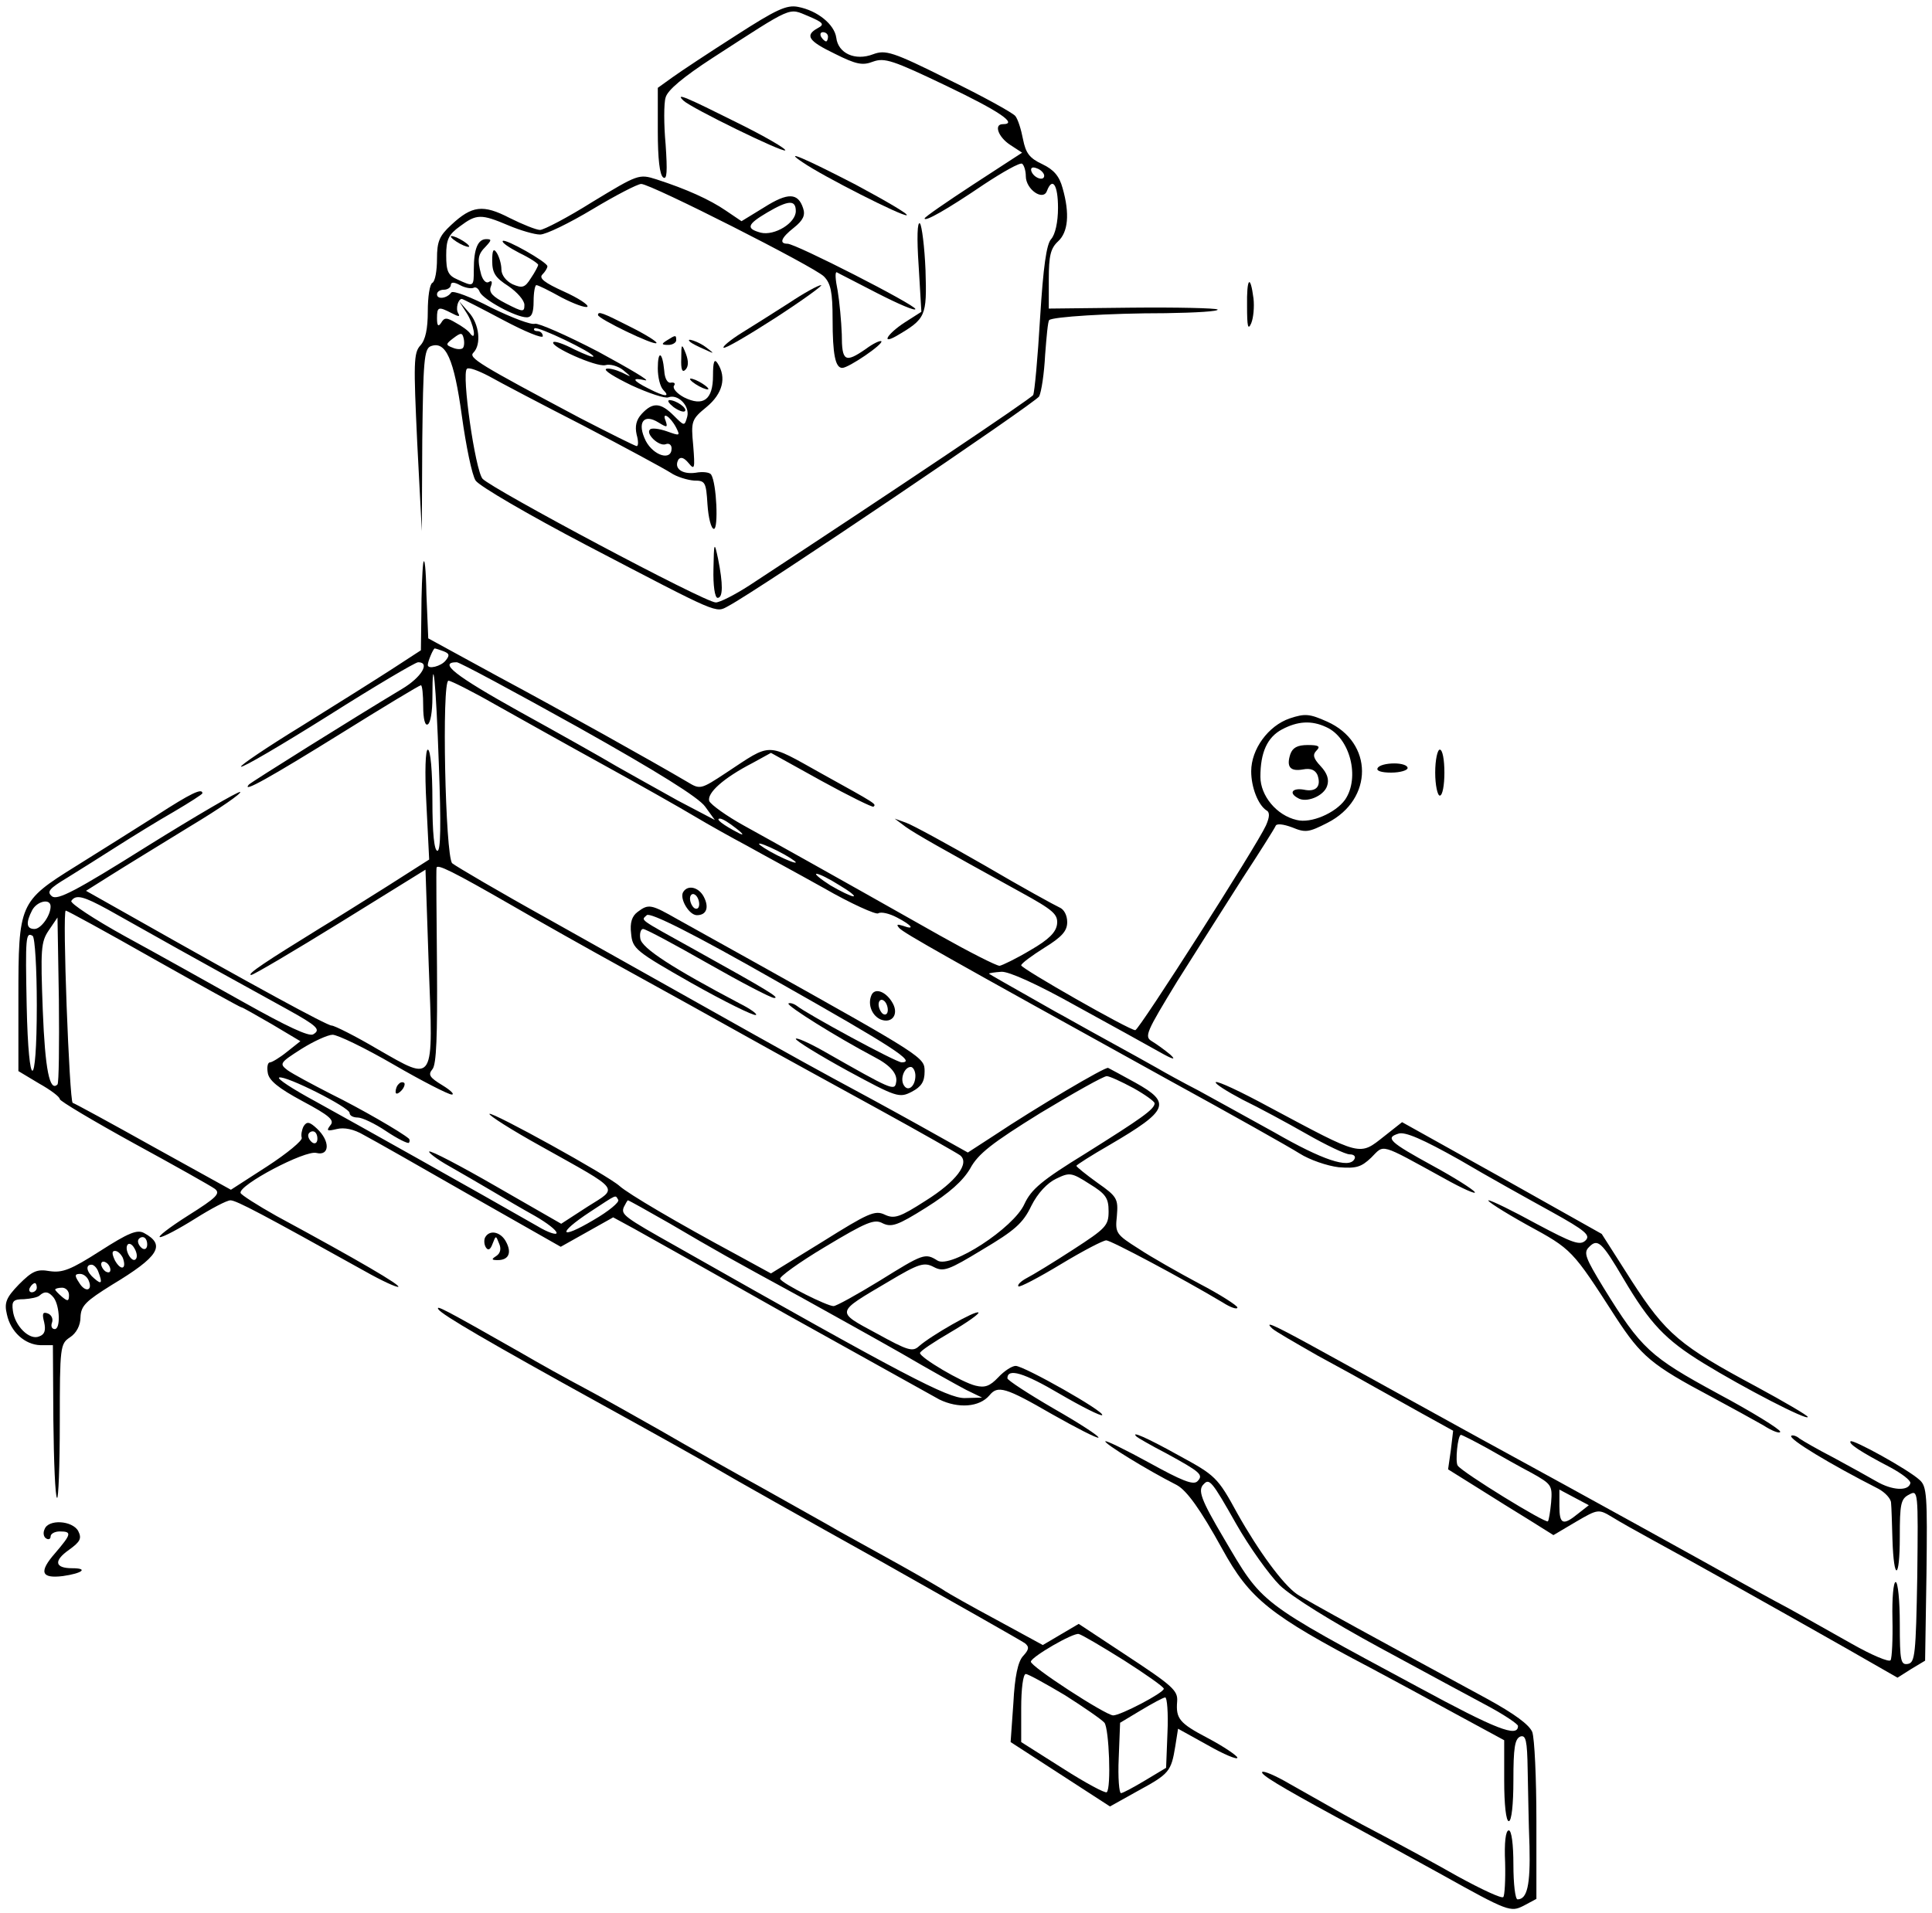 <?xml version="1.0" standalone="no"?>
<!DOCTYPE svg PUBLIC "-//W3C//DTD SVG 20010904//EN"
 "http://www.w3.org/TR/2001/REC-SVG-20010904/DTD/svg10.dtd">
<svg version="1.0" xmlns="http://www.w3.org/2000/svg"
 width="420pt" height="416pt" viewBox="0 0 420 416"
 preserveAspectRatio="xMidYMid meet">
<g transform="translate(0,416) scale(0.1,-0.1)"
fill="#000000" stroke="none">
<path d="M1600 4083 c-58 -37 -120 -78 -138 -91 l-32 -23 0 -94 c0 -60 4 -96
12 -101 8 -5 9 13 5 72 -4 43 -4 90 0 102 4 16 39 45 102 86 178 115 164 109
208 91 33 -14 36 -18 21 -26 -29 -16 -21 -28 37 -56 46 -23 60 -26 83 -17 25
9 43 3 160 -53 115 -55 156 -83 122 -83 -20 0 -10 -28 16 -45 l26 -17 -106
-69 c-58 -38 -106 -71 -106 -74 0 -8 48 19 129 74 41 27 78 48 83 45 4 -3 8
-15 8 -27 0 -29 38 -55 46 -32 12 31 24 13 24 -37 0 -31 -6 -58 -15 -68 -10
-11 -17 -59 -24 -172 -5 -86 -12 -161 -15 -167 -5 -8 -300 -206 -617 -414 -31
-20 -64 -37 -73 -37 -24 0 -487 247 -507 269 -16 19 -46 228 -34 239 4 4 25
-4 48 -16 23 -13 116 -62 206 -108 90 -47 175 -93 189 -102 13 -9 37 -16 51
-17 24 0 26 -3 29 -52 2 -29 8 -53 14 -53 10 0 6 99 -6 118 -3 5 -18 7 -34 4
-30 -4 -48 10 -37 29 5 6 12 4 22 -8 13 -16 14 -12 10 38 -5 53 -4 57 29 84
35 29 44 64 24 95 -7 11 -10 4 -10 -27 0 -52 -21 -68 -63 -47 -15 8 -25 19
-22 25 4 5 1 8 -6 7 -8 -2 -14 9 -15 26 -4 42 -14 45 -14 5 0 -19 5 -40 12
-47 16 -16 3 -15 -32 3 -36 18 -38 25 -7 18 12 -2 -34 25 -102 62 -69 36 -131
63 -138 61 -8 -3 -50 13 -95 35 -44 23 -83 38 -87 33 -9 -13 -31 -16 -31 -4 0
6 7 10 15 10 8 0 15 5 15 10 0 7 7 7 20 0 11 -6 24 -8 29 -6 5 3 11 -1 14 -9
7 -16 78 -55 102 -55 11 0 15 10 15 35 0 19 3 35 6 35 4 0 28 -12 55 -27 27
-14 52 -23 56 -20 3 4 -20 19 -51 33 -42 19 -55 29 -47 37 6 6 11 14 11 18 0
9 -92 61 -97 55 -3 -3 13 -14 36 -26 23 -11 41 -23 41 -26 0 -2 -7 -16 -16
-29 -13 -21 -19 -22 -40 -13 -14 7 -24 20 -24 32 0 12 -5 28 -10 36 -7 11 -10
7 -10 -17 0 -27 7 -37 35 -55 19 -13 35 -31 35 -41 0 -16 -3 -16 -40 3 -29 15
-38 24 -33 37 4 10 2 14 -4 10 -6 -4 -13 3 -17 16 -9 34 -7 44 10 61 13 14 13
16 1 16 -18 0 -27 -21 -27 -66 0 -38 0 -38 -35 -22 -21 9 -25 18 -25 53 0 34
5 45 30 63 36 27 46 27 105 2 26 -11 57 -20 69 -20 13 0 64 25 114 55 50 30
98 55 106 55 21 0 376 -180 397 -201 15 -15 19 -34 19 -93 0 -77 6 -106 21
-106 14 0 90 52 85 58 -3 2 -18 -5 -34 -17 -45 -31 -52 -27 -52 32 -1 28 -5
71 -9 95 -5 24 -6 41 -2 40 3 -2 43 -22 89 -46 45 -23 82 -39 82 -34 0 9 -260
142 -278 142 -19 0 -14 13 14 35 20 16 25 27 20 42 -11 34 -33 35 -85 2 l-49
-30 -34 23 c-35 24 -86 47 -151 68 -38 12 -40 11 -139 -49 -54 -34 -106 -61
-114 -61 -8 0 -38 12 -66 26 -58 30 -82 27 -127 -15 -26 -24 -31 -36 -31 -74
0 -25 -4 -49 -10 -52 -6 -3 -10 -31 -10 -62 0 -38 -5 -62 -16 -74 -15 -16 -15
-39 -7 -211 l10 -193 1 198 c2 170 4 198 18 204 33 13 51 -27 68 -151 9 -65
22 -129 30 -141 8 -12 116 -75 242 -141 291 -152 279 -147 307 -132 66 35 668
442 676 456 5 10 11 50 13 90 3 39 6 74 9 76 7 7 128 15 253 15 66 1 116 4
113 8 -4 3 -88 5 -187 4 l-180 -2 0 64 c0 51 4 67 20 82 22 20 26 60 10 116
-7 26 -19 40 -44 52 -28 13 -36 24 -42 54 -4 21 -11 44 -17 51 -6 7 -71 43
-145 79 -122 61 -137 65 -164 55 -39 -15 -76 2 -80 36 -4 29 -41 59 -83 67
-25 5 -48 -6 -135 -62z m200 -3 c0 -5 -2 -10 -4 -10 -3 0 -8 5 -11 10 -3 6 -1
10 4 10 6 0 11 -4 11 -10z m470 -302 c0 -13 -23 -5 -28 10 -2 7 2 10 12 6 9
-3 16 -11 16 -16z m-540 -77 c0 -26 -46 -54 -76 -47 -33 9 -30 18 14 44 46 27
62 28 62 3z m-636 -237 c47 -25 86 -41 86 -35 0 6 -5 11 -12 11 -6 0 -9 3 -6
6 6 6 128 -53 128 -61 0 -3 -18 4 -41 15 -23 12 -43 19 -46 16 -9 -9 94 -55
113 -50 10 3 28 -2 39 -11 19 -16 19 -16 -3 -5 -13 6 -28 10 -34 8 -7 -3 18
-18 55 -36 37 -17 73 -29 80 -26 21 8 47 -19 41 -42 -6 -21 -6 -21 -29 2 -29
29 -46 30 -70 4 -12 -13 -15 -27 -11 -45 4 -14 4 -25 0 -25 -3 0 -59 28 -123
61 -220 117 -243 131 -232 142 18 18 13 63 -10 88 l-21 24 16 -25 c16 -24 23
-65 8 -45 -4 6 -18 16 -31 23 -20 12 -25 12 -32 0 -6 -9 -9 -7 -9 10 0 25 3
26 32 11 15 -8 19 -8 14 0 -6 10 0 31 8 31 2 0 43 -21 90 -46z m-88 -61 c-3
-3 -13 -3 -22 1 -16 6 -15 8 2 21 16 12 19 12 22 -1 2 -9 1 -18 -2 -21z m464
-173 c9 -18 8 -18 -20 -8 -17 6 -34 8 -37 4 -10 -9 19 -37 34 -32 7 3 13 -1
13 -9 0 -28 -39 -16 -56 16 -20 40 -5 61 28 40 18 -11 20 -11 15 4 -9 21 10
10 23 -15z"/>
<path d="M1464 3275 c11 -8 22 -12 25 -9 6 6 -19 24 -34 24 -5 -1 -1 -7 9 -15z"/>
<path d="M1486 3941 c17 -16 215 -113 221 -108 3 3 -45 31 -106 61 -108 54
-135 66 -115 47z"/>
<path d="M1745 3807 c45 -31 217 -118 226 -115 5 2 -45 31 -110 66 -112 58
-161 79 -116 49z"/>
<path d="M1997 3583 l6 -101 -36 -23 c-37 -24 -53 -49 -19 -30 65 38 67 43 64
143 -2 51 -8 97 -12 102 -6 6 -7 -32 -3 -91z"/>
<path d="M980 3646 c0 -3 9 -10 20 -16 11 -6 20 -8 20 -6 0 3 -9 10 -20 16
-11 6 -20 8 -20 6z"/>
<path d="M2711 3494 c0 -44 2 -53 9 -37 5 12 7 36 5 54 -7 54 -15 45 -14 -17z"/>
<path d="M1715 3501 c-33 -21 -80 -51 -103 -65 -24 -15 -42 -30 -39 -32 3 -3
54 27 113 65 60 39 104 71 99 71 -6 0 -37 -17 -70 -39z"/>
<path d="M1300 3475 c0 -8 122 -67 127 -61 3 2 -22 18 -56 35 -61 31 -71 35
-71 26z"/>
<path d="M1450 3420 c-13 -8 -12 -10 3 -10 9 0 17 5 17 10 0 12 -1 12 -20 0z"/>
<path d="M1501 3416 c2 -2 15 -9 29 -15 24 -11 24 -11 6 3 -16 13 -49 24 -35
12z"/>
<path d="M1481 3381 c-1 -24 2 -32 9 -25 7 7 7 19 1 35 -9 23 -10 22 -10 -10z"/>
<path d="M1500 3336 c0 -3 9 -10 20 -16 11 -6 20 -8 20 -6 0 3 -9 10 -20 16
-11 6 -20 8 -20 6z"/>
<path d="M1551 2923 c-1 -36 3 -63 9 -63 12 0 12 30 1 85 -8 38 -9 37 -10 -22z"/>
<path d="M920 2935 c-2 -16 -4 -66 -4 -110 l-1 -79 -63 -41 c-34 -22 -123 -78
-197 -124 -75 -46 -134 -86 -131 -88 3 -3 88 47 190 111 101 64 189 116 195
116 27 0 7 -33 -35 -58 -105 -63 -327 -202 -333 -208 -17 -20 47 16 200 111
93 58 171 105 174 105 3 0 5 -21 5 -46 0 -27 4 -43 10 -39 6 3 10 29 10 57 0
112 8 33 14 -144 5 -132 4 -188 -3 -188 -7 0 -11 38 -11 110 0 63 -4 110 -10
110 -5 0 -7 -46 -3 -119 l6 -120 -91 -58 c-51 -32 -116 -73 -146 -91 -115 -71
-161 -101 -150 -102 5 0 93 52 195 115 l184 114 7 -207 c10 -261 14 -255 -110
-184 -49 29 -95 52 -101 52 -10 0 -170 87 -440 240 l-94 53 54 34 c30 19 107
66 172 106 65 39 114 73 109 75 -5 1 -96 -52 -202 -118 -156 -98 -195 -118
-207 -109 -12 10 -6 17 34 41 26 16 75 47 108 68 33 21 88 55 123 75 34 20 62
38 62 40 0 12 -24 1 -101 -49 -46 -29 -125 -79 -175 -110 -122 -76 -124 -81
-124 -286 l0 -159 45 -27 c25 -14 45 -29 45 -34 0 -4 72 -47 161 -96 88 -48
168 -93 176 -99 13 -10 4 -19 -58 -58 -41 -26 -68 -47 -61 -47 7 0 41 18 76
40 35 22 69 40 77 40 13 0 71 -31 292 -154 37 -21 70 -36 73 -34 4 4 -82 55
-265 154 -41 23 -77 46 -78 50 -5 17 141 94 165 87 29 -7 30 26 1 53 -16 15
-22 16 -29 5 -4 -8 -6 -19 -4 -25 2 -6 -32 -34 -75 -62 l-79 -51 -168 93 c-93
52 -172 95 -176 96 -7 3 -23 418 -15 418 3 0 89 -47 191 -105 103 -58 188
-105 190 -105 3 0 32 -17 67 -37 l62 -37 -29 -23 c-16 -13 -33 -23 -37 -23 -5
0 -7 -10 -5 -22 2 -17 23 -34 75 -62 60 -32 71 -42 61 -53 -9 -12 -7 -13 14
-8 16 4 37 0 59 -13 19 -10 123 -69 231 -131 l197 -112 57 32 57 32 46 -25
c25 -14 177 -99 336 -189 160 -89 307 -171 327 -182 41 -20 87 -17 109 9 18
22 34 18 136 -41 53 -30 98 -53 101 -51 2 3 -41 31 -97 63 -55 32 -101 62
-101 66 0 23 36 12 114 -34 48 -28 90 -49 92 -46 7 7 -170 107 -188 107 -8 0
-25 -11 -38 -25 -18 -19 -29 -23 -49 -18 -30 7 -121 61 -121 71 0 4 30 24 66
45 36 21 64 41 61 43 -5 6 -103 -50 -129 -73 -14 -13 -24 -10 -93 28 -89 48
-89 44 26 112 67 40 78 43 99 32 21 -11 32 -7 106 38 69 41 88 57 106 95 14
28 35 50 54 59 29 14 33 14 72 -11 36 -22 42 -31 42 -60 0 -31 -6 -37 -77 -83
-43 -28 -89 -56 -101 -62 -13 -7 -21 -15 -18 -18 2 -3 44 19 92 48 48 29 92
52 99 52 10 0 166 -83 253 -135 17 -11 32 -16 32 -11 0 4 -37 28 -83 52 -45
24 -105 58 -132 76 -49 31 -51 34 -47 71 3 37 1 42 -42 72 -25 18 -46 35 -46
37 0 2 33 23 73 46 128 75 134 91 55 135 -29 16 -55 30 -59 32 -6 3 -158 -87
-248 -147 l-57 -37 -109 61 c-61 34 -144 79 -185 101 -72 39 -172 95 -615 344
-110 61 -205 117 -212 123 -15 16 -23 397 -8 397 5 0 51 -23 100 -51 50 -28
155 -87 235 -131 80 -44 170 -95 200 -113 30 -18 82 -47 114 -64 32 -18 108
-59 167 -92 59 -34 113 -58 118 -55 6 4 24 0 41 -9 33 -17 40 -28 13 -18 -13
4 -15 3 -8 -5 10 -11 97 -60 585 -330 135 -74 263 -146 285 -160 22 -14 60
-27 85 -30 38 -3 49 0 71 21 29 29 16 33 158 -45 41 -23 71 -36 67 -30 -4 6
-45 32 -91 57 -95 52 -104 61 -75 70 14 5 53 -12 133 -57 61 -36 151 -86 200
-113 74 -41 85 -51 74 -62 -12 -12 -28 -6 -107 36 -51 28 -98 51 -104 51 -6 0
31 -24 83 -53 99 -54 98 -53 194 -202 55 -84 77 -103 207 -172 41 -22 92 -50
113 -62 20 -13 37 -19 37 -14 0 5 -61 43 -136 83 -147 80 -166 97 -248 230
-39 64 -44 76 -32 88 19 20 28 12 75 -68 58 -98 91 -133 174 -184 88 -54 227
-126 227 -117 0 3 -51 33 -112 66 -166 89 -196 114 -271 230 l-65 102 -217
122 -217 121 -38 -30 c-56 -44 -47 -46 -253 64 -59 32 -110 56 -114 53 -3 -3
24 -20 58 -38 35 -17 98 -51 140 -75 42 -24 84 -44 93 -44 10 0 14 -5 10 -11
-12 -20 -68 -2 -174 59 -58 32 -132 73 -165 91 -33 17 -73 39 -90 49 -16 9
-66 37 -110 61 -44 24 -93 52 -110 61 -104 59 -145 82 -145 83 0 1 12 3 27 4
16 1 78 -27 162 -74 75 -41 156 -86 181 -100 30 -17 38 -19 24 -6 -12 10 -30
23 -40 29 -17 10 -12 20 55 130 41 65 105 166 142 224 38 58 70 109 72 114 2
6 17 4 36 -3 29 -12 36 -11 77 10 100 51 100 175 -1 220 -38 17 -48 18 -81 7
-47 -16 -84 -67 -84 -115 0 -35 15 -73 33 -85 8 -4 7 -15 -1 -33 -20 -44 -276
-445 -284 -445 -13 0 -248 134 -248 141 0 4 23 21 50 38 39 24 50 37 50 56 0
15 -7 28 -17 32 -9 4 -82 44 -162 91 -80 46 -157 88 -171 93 l-25 9 24 -18
c23 -16 72 -44 250 -142 71 -39 81 -48 79 -69 -2 -18 -18 -34 -58 -57 -30 -18
-61 -33 -67 -34 -7 0 -66 30 -130 66 -253 143 -361 203 -426 239 -38 21 -71
45 -75 53 -6 17 30 50 94 83 l40 22 110 -61 c60 -33 111 -58 113 -56 6 6 8 5
-113 72 -122 68 -107 68 -207 2 -56 -37 -57 -37 -85 -20 -73 43 -273 155 -411
229 l-152 83 -4 96 c-1 54 -4 84 -7 67z m44 -191 c13 -5 14 -9 5 -20 -10 -13
-39 -20 -39 -10 0 8 12 36 15 36 2 0 11 -3 19 -6z m294 -166 c171 -96 261
-152 275 -172 l21 -29 -80 42 c-43 24 -104 58 -134 75 -30 18 -126 72 -213
120 -138 77 -175 106 -134 106 6 0 125 -64 265 -142z m1625 1 c52 -23 74 -110
41 -158 -21 -29 -74 -52 -105 -44 -44 10 -79 53 -79 94 0 53 15 86 47 103 34
18 64 20 96 5z m-1283 -220 c17 -13 18 -17 5 -10 -33 17 -51 31 -40 31 6 0 21
-10 35 -21z m130 -74 c0 -3 -18 4 -40 15 -22 11 -40 23 -40 25 0 3 18 -4 40
-15 22 -11 40 -23 40 -25z m-615 -95 c55 -32 165 -94 245 -138 80 -44 199
-110 265 -147 66 -37 194 -107 285 -157 91 -50 170 -95 177 -100 22 -17 -8
-57 -75 -99 -56 -36 -68 -40 -89 -30 -21 10 -36 3 -135 -59 l-112 -69 -75 41
c-130 70 -235 132 -254 149 -25 23 -277 162 -283 157 -2 -3 48 -35 113 -71
175 -98 168 -88 100 -131 l-57 -37 -141 81 c-78 45 -143 79 -146 76 -2 -2 17
-17 44 -32 26 -15 68 -39 93 -54 25 -15 66 -39 93 -54 26 -15 47 -31 47 -37 0
-5 -19 1 -42 15 -122 70 -404 228 -482 271 -50 27 -85 50 -79 52 14 5 153 -65
153 -77 0 -6 8 -10 18 -10 9 0 37 -13 62 -30 24 -16 46 -27 49 -25 2 3 2 7 0
9 -16 14 -106 66 -169 97 -41 21 -84 44 -95 52 -18 14 -17 16 30 46 27 17 58
31 68 31 11 0 71 -29 133 -65 62 -36 119 -65 126 -65 7 0 -2 9 -20 20 -28 17
-32 23 -22 35 9 10 11 74 10 222 -1 114 -2 211 -1 216 1 9 34 -7 166 -83z
m710 45 c22 -13 36 -24 30 -24 -5 0 -28 11 -50 24 -22 14 -35 25 -30 25 6 0
28 -11 50 -25z m-1590 -53 c148 -83 127 -72 390 -217 65 -36 73 -44 56 -54 -9
-6 -59 18 -150 69 -75 42 -191 107 -259 144 -67 37 -120 72 -117 77 10 15 27
10 80 -19z m-125 7 c0 -20 -21 -49 -35 -49 -18 0 -19 14 -5 41 11 20 40 26 40
8z m15 -387 c-17 -17 -27 32 -32 161 -5 133 -4 149 13 174 l19 28 3 -179 c1
-98 0 -181 -3 -184z m-45 172 c0 -189 -18 -190 -22 -1 -3 150 -2 161 13 152 5
-4 9 -71 9 -151z m2384 -180 c25 -14 46 -29 46 -33 0 -13 -29 -33 -150 -109
-96 -59 -118 -78 -133 -110 -23 -52 -160 -141 -189 -123 -27 17 -31 15 -126
-44 -49 -30 -94 -55 -100 -55 -14 0 -110 48 -116 59 -3 4 41 36 98 70 90 54
107 61 125 51 19 -9 32 -5 94 34 51 32 80 58 96 85 17 32 48 56 153 121 73 44
137 80 144 80 6 0 32 -12 58 -26z m-1774 -110 c0 -8 -4 -12 -10 -9 -5 3 -10
10 -10 16 0 5 5 9 10 9 6 0 10 -7 10 -16z m654 -133 c3 -5 -21 -25 -54 -44
-74 -44 -80 -30 -7 18 61 40 54 37 61 26z m113 -52 c102 -60 127 -74 283 -159
63 -35 162 -90 220 -123 58 -34 121 -69 140 -79 l35 -17 -38 -1 c-37 0 -128
47 -627 330 -114 64 -120 69 -114 85 4 8 8 15 9 15 2 0 43 -23 92 -51z"/>
<path d="M2805 2520 c-9 -28 0 -38 28 -33 16 3 26 -1 31 -12 9 -25 -3 -38 -30
-32 -24 4 -33 -7 -13 -18 18 -12 57 4 64 26 5 14 0 28 -14 43 -16 17 -18 25
-9 34 9 9 5 12 -19 12 -23 0 -33 -6 -38 -20z"/>
<path d="M867 1803 c-4 -3 -7 -11 -7 -17 0 -6 5 -5 12 2 6 6 9 14 7 17 -3 3
-9 2 -12 -2z"/>
<path d="M3120 2480 c0 -27 5 -50 10 -50 6 0 10 23 10 50 0 28 -4 50 -10 50
-5 0 -10 -22 -10 -50z"/>
<path d="M2995 2490 c-4 -6 8 -10 29 -10 20 0 36 5 36 10 0 6 -13 10 -29 10
-17 0 -33 -4 -36 -10z"/>
<path d="M1485 2220 c-8 -14 13 -50 30 -50 21 0 27 17 15 40 -11 21 -35 27
-45 10z m35 -26 c0 -8 -4 -12 -10 -9 -5 3 -10 13 -10 21 0 8 5 12 10 9 6 -3
10 -13 10 -21z"/>
<path d="M1386 2177 c-12 -9 -17 -23 -14 -47 3 -33 9 -38 132 -108 71 -40 134
-71 139 -69 5 1 -11 13 -35 25 -144 76 -213 120 -216 141 -2 11 1 21 6 21 6 0
69 -34 141 -75 72 -41 137 -75 144 -75 13 0 -11 15 -173 105 -126 70 -116 63
-104 75 7 7 101 -40 285 -145 251 -142 302 -175 269 -175 -12 0 -204 104 -228
123 -7 5 -15 7 -18 5 -4 -5 103 -72 186 -116 37 -19 52 -38 48 -56 -3 -19 -11
-15 -155 67 -35 20 -63 32 -63 28 0 -4 50 -35 112 -69 107 -58 113 -60 140
-46 21 11 28 22 28 44 0 31 0 31 -370 238 -63 35 -138 77 -167 93 -58 33 -63
34 -87 16z m604 -356 c0 -23 -16 -36 -25 -21 -9 14 1 40 15 40 5 0 10 -9 10
-19z"/>
<path d="M1894 1995 c-8 -20 2 -44 21 -52 24 -9 39 11 26 35 -14 26 -40 36
-47 17z m36 -31 c0 -8 -4 -12 -10 -9 -5 3 -10 13 -10 21 0 8 5 12 10 9 6 -3
10 -13 10 -21z"/>
<path d="M218 1440 c-64 -41 -82 -48 -110 -44 -28 5 -38 0 -67 -29 -28 -29
-32 -40 -26 -65 8 -38 39 -66 73 -67 l27 0 1 -163 c1 -90 4 -166 8 -169 3 -4
6 70 6 164 0 165 1 171 22 185 14 9 23 26 23 44 1 25 12 35 68 70 103 62 118
87 70 113 -15 8 -34 0 -95 -39z m102 14 c0 -8 -4 -12 -10 -9 -5 3 -10 10 -10
16 0 5 5 9 10 9 6 0 10 -7 10 -16z m-25 -32 c-8 -9 -25 20 -18 31 3 5 10 2 15
-7 6 -10 7 -20 3 -24z m-28 3 c9 -25 -4 -29 -17 -6 -7 15 -7 21 0 21 6 0 13
-7 17 -15z m-27 -26 c0 -6 -4 -7 -10 -4 -5 3 -10 11 -10 16 0 6 5 7 10 4 6 -3
10 -11 10 -16z m-26 -5 c9 -24 7 -28 -9 -14 -17 14 -20 30 -6 30 5 0 12 -7 15
-16z m-21 -19 c9 -22 -8 -26 -21 -4 -10 15 -10 19 2 19 8 0 16 -7 19 -15z
m-113 -15 c0 -5 -5 -10 -11 -10 -5 0 -7 5 -4 10 3 6 8 10 11 10 2 0 4 -4 4
-10z m70 -16 c0 -14 -3 -14 -15 -4 -8 7 -15 14 -15 16 0 2 7 4 15 4 8 0 15 -7
15 -16z m-33 -6 c13 -18 15 -68 2 -68 -6 0 -9 6 -6 14 3 8 -1 17 -9 20 -11 4
-13 0 -8 -19 4 -18 1 -27 -11 -31 -21 -9 -53 23 -57 56 -3 21 1 25 24 25 15 1
30 4 34 8 11 10 20 9 31 -5z"/>
<path d="M1055 1470 c-3 -5 -3 -15 1 -22 5 -8 10 -6 15 8 7 18 7 18 14 0 5
-11 3 -21 -6 -27 -11 -7 -11 -9 3 -9 24 0 31 16 18 40 -11 21 -35 27 -45 10z"/>
<path d="M953 1313 c8 -12 107 -70 357 -208 107 -59 220 -122 250 -140 30 -18
190 -108 355 -200 165 -93 306 -173 313 -178 10 -8 9 -14 -4 -28 -11 -12 -18
-44 -21 -102 l-6 -85 108 -70 108 -70 61 34 c68 37 72 42 81 97 l6 38 65 -36
c35 -20 64 -32 64 -27 0 4 -29 24 -65 43 -61 32 -69 42 -66 79 2 24 -9 34
-114 103 l-100 66 -39 -23 -39 -23 -101 55 c-56 30 -105 58 -111 62 -5 4 -50
30 -100 58 -49 27 -108 60 -130 72 -22 13 -96 54 -165 93 -69 38 -170 95 -225
127 -55 31 -129 73 -165 92 -36 19 -99 54 -140 78 -167 95 -183 103 -177 93z
m1490 -763 c47 -30 87 -58 87 -62 0 -9 -94 -58 -110 -58 -16 0 -181 107 -179
117 2 11 92 63 104 60 6 -1 50 -27 98 -57z m-128 -76 c41 -26 80 -53 86 -60
10 -13 15 -142 5 -151 -3 -3 -46 20 -96 52 l-90 57 0 74 c0 41 4 74 10 74 5 0
43 -21 85 -46z m223 -81 l-3 -77 -45 -27 c-25 -15 -49 -28 -53 -28 -4 -1 -7
34 -5 76 l3 77 45 27 c25 15 49 28 53 28 4 1 7 -34 5 -76z"/>
<path d="M2766 1271 c5 -5 50 -31 99 -59 50 -27 106 -58 125 -69 19 -11 65
-36 102 -57 l67 -37 -5 -42 -6 -42 64 -40 c35 -22 86 -54 114 -71 l51 -32 49
29 c48 28 49 28 79 10 16 -10 57 -33 90 -51 83 -45 288 -160 420 -235 l110
-63 30 19 30 18 3 189 c2 170 1 190 -15 204 -25 23 -145 89 -150 84 -5 -5 20
-22 87 -57 24 -13 44 -28 43 -34 -4 -18 -40 -16 -74 4 -19 11 -61 34 -94 52
-33 17 -66 36 -73 41 -7 6 -15 8 -18 6 -6 -7 83 -61 189 -115 15 -8 28 -22 28
-31 1 -9 2 -45 3 -79 3 -93 16 -89 16 5 0 71 2 83 20 92 20 11 20 9 18 -177
-3 -170 -5 -188 -20 -191 -16 -3 -18 6 -18 87 0 50 -4 91 -9 91 -5 0 -8 -36
-7 -80 1 -44 -1 -85 -4 -90 -3 -5 -41 11 -85 36 -43 24 -106 60 -139 78 -34
18 -81 44 -106 58 -73 41 -317 176 -595 328 -143 79 -295 163 -339 187 -77 42
-99 52 -80 34z m467 -260 c28 -16 72 -41 97 -54 43 -24 45 -27 42 -64 -2 -21
-5 -39 -7 -41 -5 -5 -184 105 -196 121 -6 8 0 67 7 67 2 0 28 -13 57 -29z
m198 -142 c-33 -27 -41 -24 -41 16 l0 36 32 -17 32 -17 -23 -18z"/>
<path d="M2471 1036 c2 -2 31 -19 64 -36 75 -41 82 -47 68 -61 -9 -9 -35 2
-104 40 -51 28 -94 49 -96 47 -4 -4 90 -62 155 -95 22 -12 51 -52 99 -139 60
-109 102 -143 323 -259 41 -22 123 -66 183 -99 l107 -58 0 -88 c0 -52 4 -88
10 -88 6 0 10 36 10 89 0 70 3 90 15 95 12 4 15 -8 16 -72 1 -42 2 -117 4
-167 2 -84 -5 -115 -26 -115 -5 0 -9 34 -9 75 0 45 -4 75 -10 75 -7 0 -10 -27
-8 -70 1 -38 -1 -72 -4 -75 -3 -4 -48 17 -99 45 -51 29 -125 69 -163 89 -69
36 -89 48 -204 113 -29 17 -55 28 -58 25 -5 -5 38 -31 161 -98 44 -23 147 -80
229 -125 145 -81 150 -82 178 -68 l28 15 0 169 c0 93 -4 180 -9 194 -7 16 -38
39 -98 72 -212 115 -399 217 -414 228 -30 21 -83 93 -129 175 -43 79 -48 83
-127 126 -70 39 -107 55 -92 41z m216 -189 c29 -51 72 -111 95 -134 26 -25
113 -79 218 -136 96 -52 203 -110 237 -128 35 -19 63 -38 63 -42 0 -26 -48 -7
-216 84 -351 189 -338 179 -424 325 -49 83 -57 104 -43 117 12 13 18 6 70 -86z"/>
<path d="M97 835 c-4 -8 -2 -17 3 -20 6 -4 10 -1 10 4 0 6 9 11 20 11 27 0 25
-6 -10 -47 -36 -41 -31 -56 17 -50 42 6 56 17 20 17 -38 0 -41 16 -7 40 25 18
28 25 20 41 -13 23 -65 26 -73 4z"/>
</g>
</svg>
